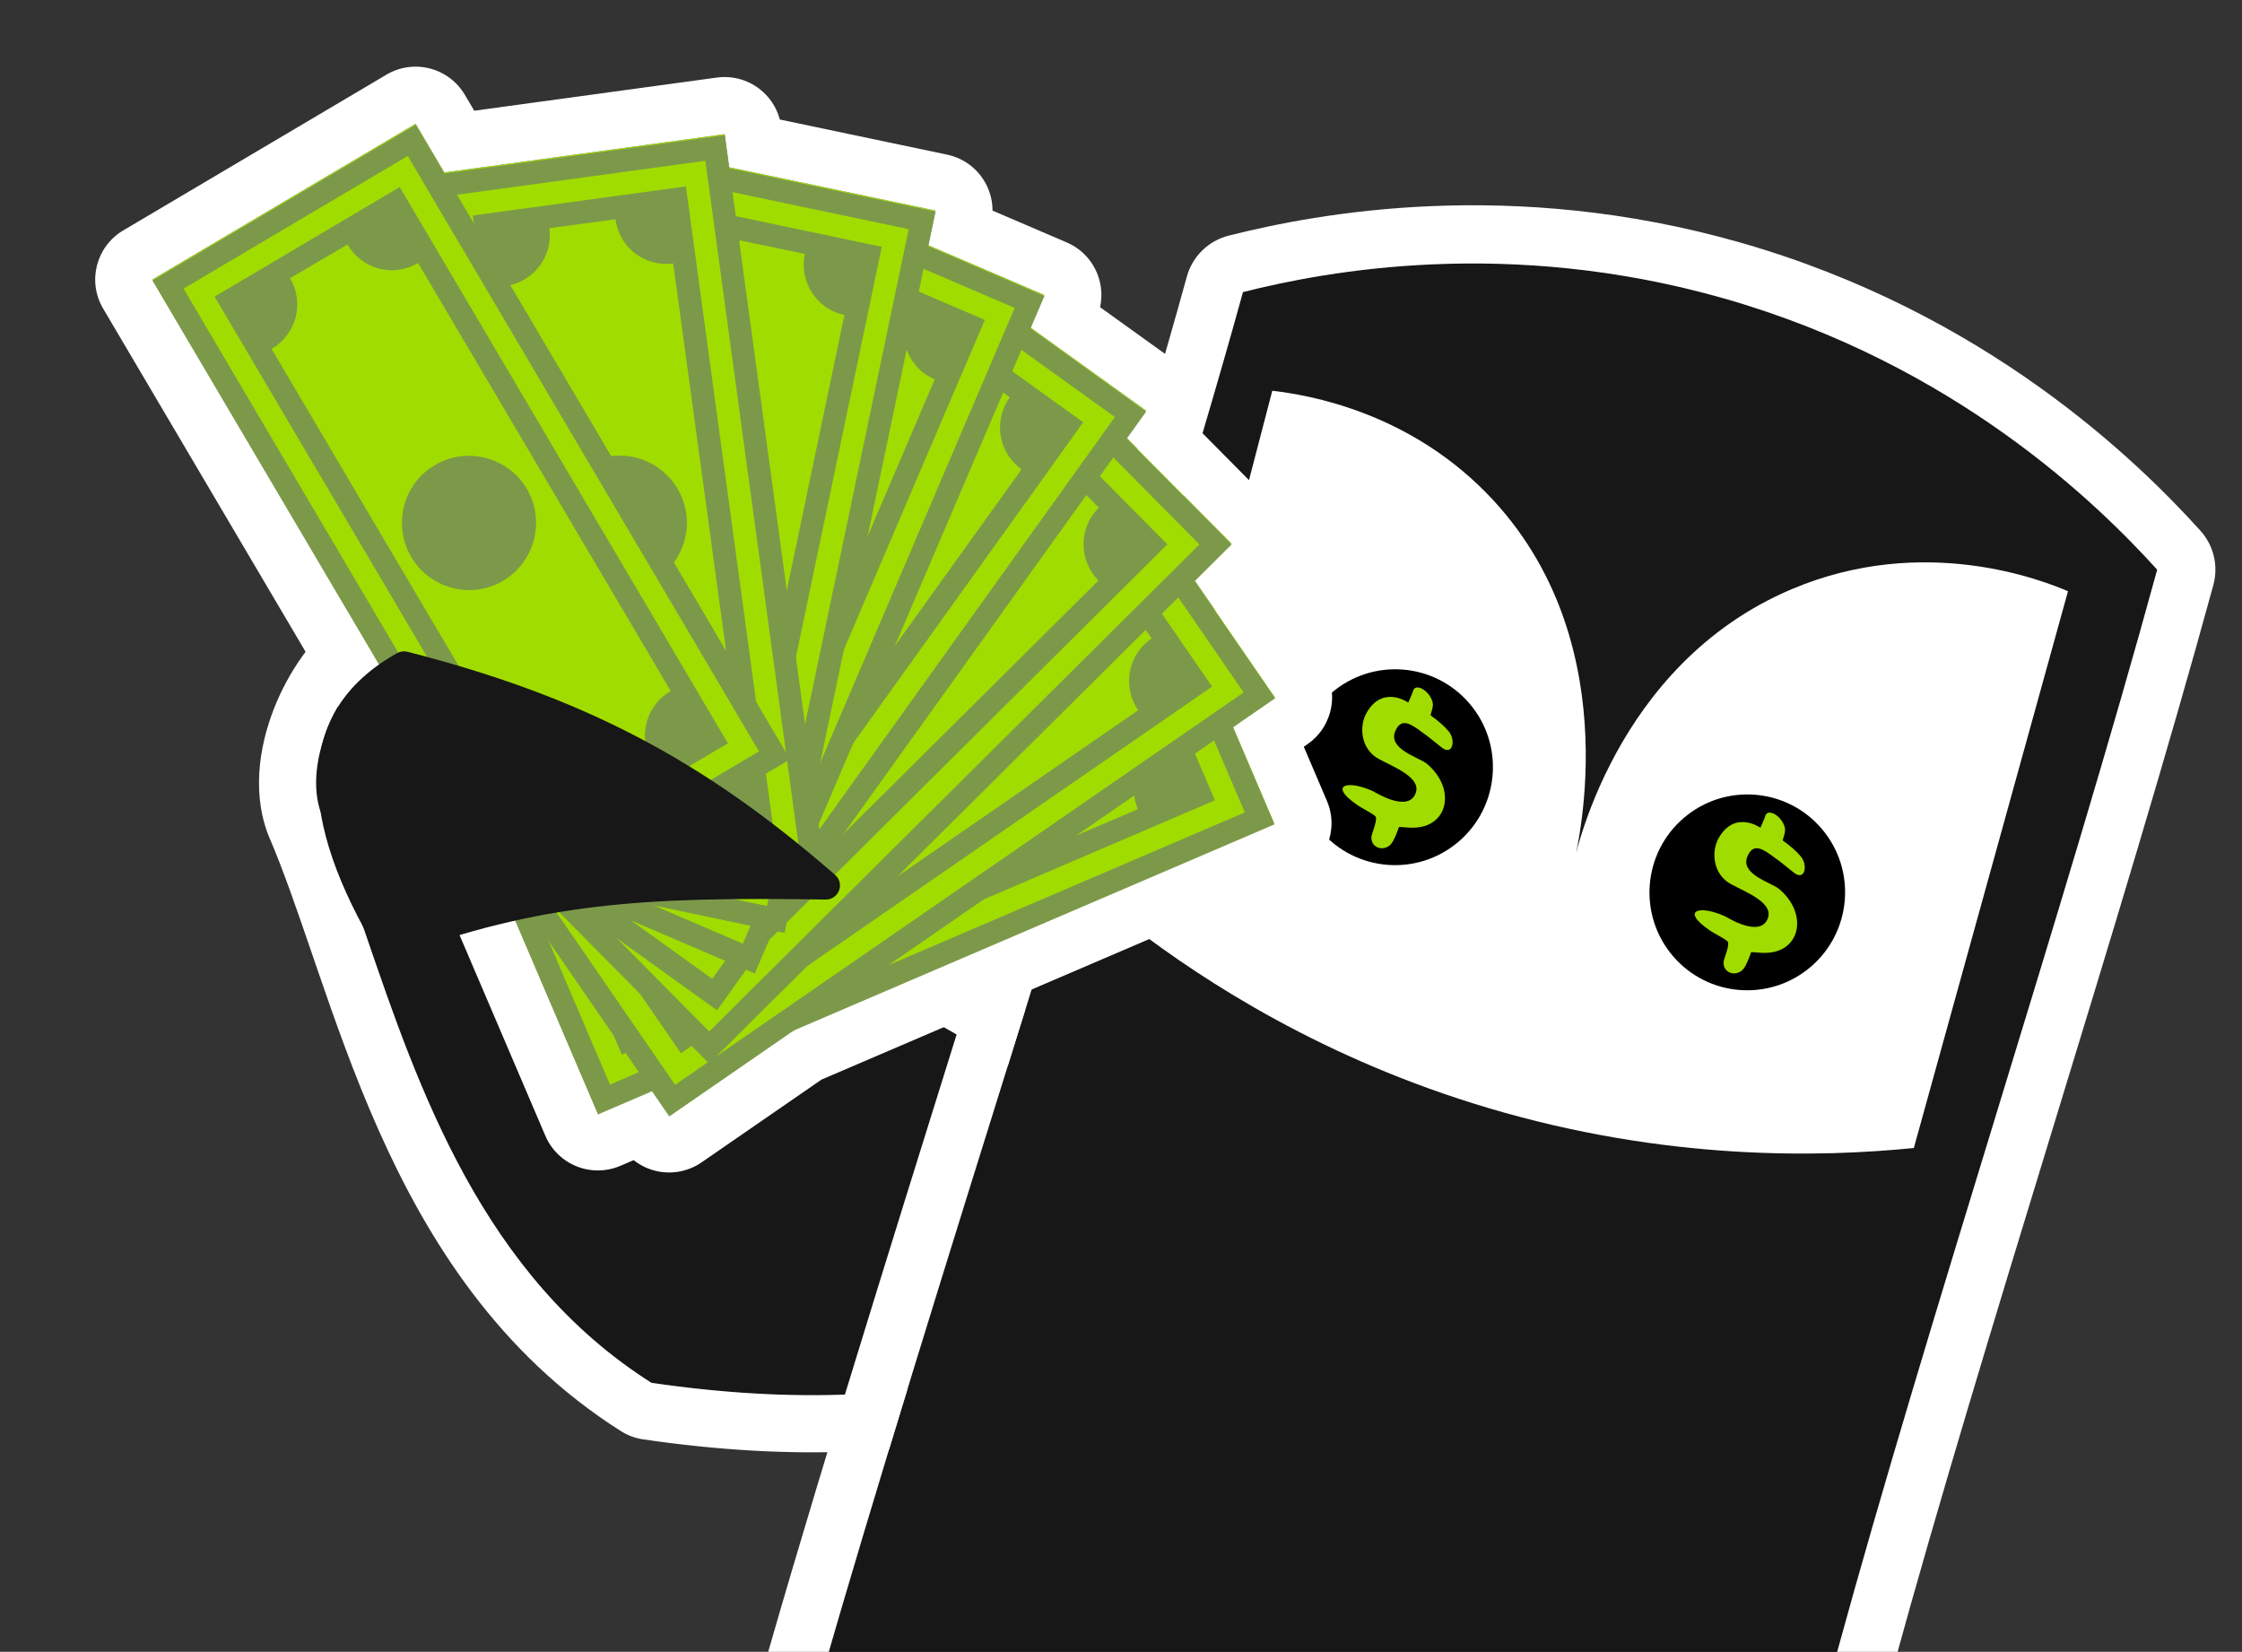 <svg width="471" height="347" viewBox="0 0 471 347" fill="none" xmlns="http://www.w3.org/2000/svg">
<rect x="0" y="0" width="471" height="347" fill="#333333" stroke="none"/>
<g clip-path="url(#clip0_2001_192)">
<path d="M67.47 170.878C82 204.637 91.173 261.559 136.857 290.483C257.857 308.244 304.228 231.12 91.457 176.664C101.276 103.969 59.276 148.68 67.47 170.878Z" fill="#171717"/>
<path fill-rule="evenodd" clip-rule="evenodd" d="M56.459 175.637C56.375 175.443 56.297 175.246 56.224 175.048C52.672 165.426 54.896 155.045 58.114 147.492C61.328 139.948 66.884 132.039 73.992 127.845C77.657 125.683 83.218 123.699 89.404 125.516C95.822 127.401 99.653 132.395 101.725 137.244C104.768 144.368 105.562 154.54 104.502 167.678C153.038 180.76 188.105 195.189 211.625 209.7C224.183 217.447 233.886 225.483 240.556 233.741C247.221 241.993 251.361 251.13 251.313 260.71C251.21 280.964 233.568 293.347 214.267 299.321C194.004 305.593 166.504 306.971 135.111 302.363C133.452 302.12 131.862 301.53 130.445 300.633C104.788 284.389 89.823 260.52 79.529 237.388C74.384 225.828 70.301 214.204 66.679 203.652C66.3 202.55 65.928 201.462 65.561 200.39C62.342 190.991 59.516 182.739 56.459 175.637ZM91.458 176.666C101.277 103.971 59.277 148.682 67.471 170.88C70.722 178.434 73.705 187.147 76.889 196.447C87.934 228.711 101.396 268.033 136.858 290.485C257.858 308.246 304.229 231.122 91.458 176.666Z" fill="white"/>
<path d="M385.835 347.435C385.835 347.435 359.322 364.492 275.251 364.492C197.273 364.492 169.168 364.492 169.168 364.492C189.567 290.356 240.722 135.492 261.122 61.356C278.908 56.855 316.988 49.846 362.02 62.648C410.836 76.525 440.837 106.018 453.184 119.675C433.609 191.264 405.437 275.899 385.835 347.435Z" fill="#171717"/>
<path fill-rule="evenodd" clip-rule="evenodd" d="M392.451 357.719L385.835 347.435C395.59 311.836 407.467 272.992 419.351 234.127C431.347 194.894 443.351 155.638 453.184 119.675C440.837 106.018 410.836 76.525 362.02 62.647C316.988 49.846 278.909 56.855 261.122 61.356C250.922 98.424 233.033 155.674 215.145 212.924C199.121 264.205 183.097 315.487 172.6 352.263C171.378 356.544 170.231 360.627 169.168 364.492L169.168 376.721C165.352 376.721 161.754 374.939 159.441 371.904C157.128 368.868 156.365 364.927 157.377 361.248C167.633 323.977 185.565 266.587 203.4 209.509L203.473 209.277C221.391 151.931 239.201 94.927 249.331 58.112C250.499 53.869 253.856 50.581 258.122 49.501C276.989 44.727 317.452 37.265 365.364 50.885C417.309 65.652 449.176 97.007 462.255 111.474C465.053 114.569 466.08 118.876 464.98 122.9C455.135 158.904 443.142 198.141 431.214 237.151L431.077 237.6C419.17 276.54 407.336 315.241 397.629 350.666C396.832 353.575 394.988 356.087 392.451 357.719ZM169.168 364.492C169.168 376.721 169.168 376.721 169.168 376.721L275.251 376.721C318.099 376.721 346.757 372.375 365.023 367.83C374.16 365.556 380.703 363.231 385.123 361.371C387.332 360.441 389.009 359.628 390.212 358.997C390.813 358.681 391.296 358.412 391.667 358.196C391.852 358.088 392.01 357.994 392.14 357.914C392.167 357.897 392.193 357.882 392.217 357.866C392.252 357.845 392.285 357.824 392.316 357.805L392.388 357.759L392.421 357.738L392.437 357.728C392.444 357.724 392.451 357.719 385.835 347.435C385.835 347.435 359.322 364.492 275.251 364.492L169.168 364.492Z" fill="white"/>
<path d="M267.279 82.085C274.572 82.923 296.581 86.448 313.821 105.199C342.546 136.433 330.953 180.391 330.191 183.085C330.725 180.146 339.055 139.601 376.377 123.775C404.265 111.963 429.323 122.014 434.446 124.199C423.654 163.173 412.851 202.186 402.059 241.159C382.329 243.134 350.079 243.87 312.744 232.784C278.258 222.544 253.16 206.284 237.934 194.637C247.725 157.137 257.515 119.637 267.279 82.085Z" fill="white"/>
<path d="M279.765 145.517C271.124 152.892 270.085 165.877 277.443 174.52C284.801 183.163 297.77 184.191 306.41 176.817C315.05 169.442 316.09 156.457 308.732 147.814C301.374 139.171 288.405 138.143 279.765 145.517Z" fill="black"/>
<path d="M292.054 177.497C292.799 176.87 293.8 174.083 293.852 173.817C293.905 173.551 295.517 173.978 297.408 173.852C304.396 173.401 305.781 165.497 299.763 160.448C298.11 159.074 291.433 157.377 293.154 153.516C294.393 150.665 296.481 152.125 298.7 153.776C300.242 154.852 301.544 155.992 302.868 157.025C305.219 158.868 305.835 155.453 304.375 153.675C303.464 152.557 302.063 151.342 300.62 150.341C300.325 150.117 301.282 148.703 300.957 147.479C300.264 144.967 297.196 143.316 296.809 145.284C296.757 145.55 295.848 147.581 295.848 147.581C295.793 147.57 290.535 143.831 287.123 149.68C285.416 152.605 285.877 157.446 289.72 159.471C292.788 161.123 298.523 163.299 297.439 166.511C295.94 170.968 288.608 166.269 288.554 166.258C283.164 163.764 278.943 164.814 285.064 169.054C286.102 169.81 288.536 170.951 288.986 171.536C289.436 172.122 288.241 175.036 288.136 175.568C287.784 177.93 290.402 178.996 292.054 177.497Z" fill="#A1DC00"/>
<path d="M353.748 171.809C345.108 179.183 344.068 192.168 351.427 200.811C358.785 209.454 371.754 210.483 380.394 203.108C389.034 195.733 390.073 182.748 382.715 174.105C375.357 165.462 362.388 164.434 353.748 171.809Z" fill="black"/>
<path d="M366.037 203.788C366.783 203.161 367.783 200.375 367.836 200.109C367.888 199.843 369.5 200.27 371.391 200.144C378.379 199.692 379.764 191.788 373.746 186.739C372.094 185.365 365.416 183.668 367.137 179.807C368.376 176.957 370.464 178.416 372.684 180.067C374.225 181.143 375.528 182.283 376.851 183.316C379.203 185.159 379.818 181.744 378.358 179.966C377.447 178.848 376.047 177.634 374.604 176.632C374.308 176.409 375.265 174.994 374.94 173.77C374.247 171.259 371.18 169.607 370.792 171.575C370.74 171.841 369.831 173.872 369.831 173.872C369.777 173.862 364.519 170.122 361.106 175.971C359.4 178.896 359.861 183.737 363.703 185.762C366.771 187.414 372.507 189.59 371.422 192.802C369.923 197.259 362.592 192.56 362.537 192.55C357.147 190.055 352.926 191.105 359.047 195.345C360.086 196.101 362.519 197.242 362.969 197.827C363.419 198.413 362.224 201.327 362.119 201.859C361.768 204.221 364.385 205.287 366.037 203.788Z" fill="#A1DC00"/>
<path fill-rule="evenodd" clip-rule="evenodd" d="M87.311 25.997L32.002 58.721L99.446 173.052L98.416 174.488L100.69 176.123L99.479 178.956L102.408 180.213L101.919 182.551L103.835 182.953L125.601 233.874L136.932 229.016L140.569 234.301L166.75 216.233L267.724 172.943L259.011 152.558L267.856 146.454L250.936 121.864L258.684 114.167L236.663 91.933L240.748 86.233L216.464 68.774L219.38 61.951L194.987 51.492L196.509 44.221L153.171 35.123L152.225 28.174L93.341 36.22L87.311 25.997Z" fill="#A1DC00"/>
<path fill-rule="evenodd" clip-rule="evenodd" d="M21.665 64.818C18.303 59.118 20.193 51.773 25.89 48.402L81.198 15.678C83.94 14.056 87.215 13.59 90.3 14.384C93.386 15.177 96.029 17.165 97.647 19.908L99.624 23.259L150.599 16.293C153.754 15.862 156.95 16.702 159.485 18.627C161.624 20.252 163.144 22.537 163.825 25.106L198.976 32.486C204.64 33.675 208.525 38.676 208.512 44.243L224.111 50.932C229.493 53.239 232.321 59.014 231.104 64.528L247.755 76.499C252.233 79.718 253.833 85.451 252.012 90.385L267.212 105.732C271.869 110.434 271.838 118.017 267.143 122.68L266.5 123.32L277.743 139.66C281.494 145.112 280.121 152.57 274.674 156.329L273.899 156.864L278.759 168.234C281.361 174.32 278.539 181.363 272.454 183.971L172.581 226.789L147.387 244.177C144.765 245.987 141.53 246.68 138.397 246.103C136.45 245.745 134.641 244.915 133.117 243.708L130.331 244.903C127.403 246.158 124.096 246.198 121.139 245.014C118.182 243.83 115.817 241.52 114.566 238.592L94.716 192.153C93.061 190.911 91.762 189.263 90.935 187.388C88.838 185.262 87.609 182.418 87.486 179.449C86.793 177.917 86.43 176.257 86.415 174.583L21.665 64.818ZM103.835 182.958L125.601 233.878L136.932 229.02L140.569 234.306L166.75 216.237L267.724 172.947L259.011 152.563L267.856 146.458L250.936 121.869L258.685 114.172L258.683 114.171L236.663 91.937L240.748 86.238L216.464 68.779L219.38 61.956L194.987 51.496L196.509 44.226L153.171 35.127L152.225 28.178L93.341 36.225L87.311 26.001L32.002 58.725L99.446 173.056L98.416 174.492L100.69 176.128L99.479 178.961L102.408 180.217L101.919 182.555L103.835 182.958Z" fill="white"/>
<path d="M242.478 114.024L100.355 174.955L125.636 234.101L267.76 173.17L242.478 114.024Z" fill="#7C994A"/>
<path d="M239.976 120.285L106.615 177.459L128.145 227.83L261.506 170.655L239.976 120.285Z" fill="#A1DC00"/>
<path d="M237.444 126.524L112.856 179.951L130.638 221.542L255.226 168.116L237.444 126.524Z" fill="#7C994A"/>
<path d="M128.915 205.354C134.414 203.026 140.808 205.554 143.133 211.062L239.036 169.98C236.711 164.472 239.236 158.069 244.736 155.74L239.261 142.849C233.761 145.177 227.367 142.649 225.042 137.141L129.139 178.223C131.464 183.731 128.94 190.134 123.44 192.463L128.915 205.354Z" fill="#A1DC00"/>
<path d="M196.548 167.988C199.608 175.178 196.345 183.432 189.166 186.496C181.986 189.561 173.745 186.293 170.685 179.103C167.625 171.913 170.888 163.658 178.067 160.594C185.172 157.47 193.488 160.797 196.548 167.988Z" fill="#7C994A"/>
<path d="M231.445 93.707L104.158 181.554L140.607 234.526L267.894 146.678L231.445 93.707Z" fill="#7C994A"/>
<path d="M230.225 100.346L110.785 182.778L141.826 227.89L261.266 145.459L230.225 100.346Z" fill="#A1DC00"/>
<path d="M229.003 106.982L117.411 183.998L143.044 221.251L254.636 144.235L229.003 106.982Z" fill="#7C994A"/>
<path d="M138.177 205.661C143.078 202.246 149.87 203.506 153.22 208.489L239.106 149.193C235.696 144.285 236.955 137.483 241.93 134.128L234.034 122.601C229.133 126.015 222.341 124.755 218.991 119.772L133.105 179.068C136.514 183.976 135.256 190.778 130.281 194.133L138.177 205.661Z" fill="#A1DC00"/>
<path d="M196.974 155.641C201.371 162.066 199.792 170.807 193.376 175.21C186.96 179.614 178.232 178.032 173.835 171.607C169.439 165.181 171.018 156.441 177.434 152.037C183.85 147.634 192.577 149.215 196.974 155.641Z" fill="#7C994A"/>
<path d="M213.483 68.714L103.723 177.748L148.963 223.426L258.723 114.391L213.483 68.714Z" fill="#7C994A"/>
<path d="M213.453 75.47L110.459 177.782L148.987 216.683L251.981 114.371L213.453 75.47Z" fill="#A1DC00"/>
<path d="M213.428 82.231L117.201 177.821L149.017 209.945L245.243 114.355L213.428 82.231Z" fill="#7C994A"/>
<path d="M141.356 195.506C145.554 191.288 152.476 191.311 156.628 195.59L230.768 121.948C226.557 117.743 226.579 110.811 230.852 106.653L220.967 96.712C216.768 100.93 209.846 100.907 205.695 96.628L131.613 170.196C135.825 174.401 135.802 181.332 131.529 185.49L141.356 195.506Z" fill="#A1DC00"/>
<path d="M190.431 135.807C195.882 141.364 195.881 150.264 190.332 155.723C184.783 161.182 175.897 161.181 170.446 155.624C164.995 150.066 164.996 141.167 170.545 135.707C176.094 130.248 184.98 130.249 190.431 135.807Z" fill="#7C994A"/>
<path d="M240.786 86.464L188.601 48.949L98.453 174.72L150.638 212.236L240.786 86.464Z" fill="#7C994A"/>
<path d="M234.212 87.605L189.771 55.656L105.18 173.672L149.622 205.622L234.212 87.605Z" fill="#A1DC00"/>
<path d="M227.565 88.706L190.865 62.324L111.836 172.589L148.536 198.971L227.565 88.706Z" fill="#7C994A"/>
<path d="M138.634 185.895C142.146 181.009 148.87 179.899 153.749 183.416L214.606 98.591C209.727 95.074 208.619 88.34 212.13 83.454L200.747 75.247C197.235 80.133 190.511 81.243 185.632 77.726L124.85 162.61C129.729 166.127 130.837 172.862 127.325 177.748L138.634 185.895Z" fill="#A1DC00"/>
<path d="M177.173 118.92C183.454 123.431 184.941 132.296 180.437 138.586C175.932 144.877 167.08 146.366 160.799 141.855C154.518 137.344 153.031 128.479 157.535 122.188C162.099 115.823 170.817 114.349 177.173 118.92Z" fill="#7C994A"/>
<path d="M219.417 62.181L160.363 36.858L99.515 179.186L158.569 204.508L219.417 62.181Z" fill="#7C994A"/>
<path d="M213.164 64.682L162.872 43.117L105.776 176.669L156.068 198.235L213.164 64.682Z" fill="#A1DC00"/>
<path d="M206.893 67.205L165.363 49.397L112.018 174.175L153.548 191.983L206.893 67.205Z" fill="#7C994A"/>
<path d="M141.101 181.395C143.391 175.902 149.813 173.332 155.313 175.759L196.366 79.684C190.881 77.391 188.315 70.96 190.738 65.451L177.83 59.933C175.541 65.426 169.119 67.996 163.619 65.569L122.565 161.644C128.05 163.936 130.617 170.368 128.193 175.877L141.101 181.395Z" fill="#A1DC00"/>
<path d="M164.293 107.68C171.492 110.728 174.749 119.05 171.691 126.126C168.648 133.336 160.338 136.598 153.273 133.535C146.073 130.487 142.816 122.165 145.875 115.089C148.858 107.954 157.094 104.633 164.293 107.68Z" fill="#7C994A"/>
<path d="M196.546 44.451L133.674 31.251L101.956 182.78L164.828 195.98L196.546 44.451Z" fill="#7C994A"/>
<path d="M190.9 48.139L137.357 36.897L107.594 179.085L161.138 190.326L190.9 48.139Z" fill="#A1DC00"/>
<path d="M185.25 51.848L141.034 42.565L113.227 175.41L157.443 184.693L185.25 51.848Z" fill="#7C994A"/>
<path d="M143.159 176.823C144.39 170.976 150.139 167.26 155.978 168.493L177.393 66.177C171.554 64.943 167.844 59.187 169.075 53.339L155.387 50.491C154.156 56.339 148.407 60.055 142.568 58.821L121.153 161.138C126.992 162.371 130.702 168.128 129.471 173.976L143.159 176.823Z" fill="#A1DC00"/>
<path d="M151.334 99.936C158.975 101.506 163.837 109.033 162.194 116.626C160.627 124.278 153.111 129.147 145.529 127.502C137.888 125.932 133.026 118.405 134.669 110.812C136.311 103.219 143.752 98.291 151.334 99.936Z" fill="#7C994A"/>
<path d="M152.263 28.398L88.614 37.096L109.514 190.497L173.163 181.8L152.263 28.398Z" fill="#7C994A"/>
<path d="M148.184 33.774L93.978 41.182L113.59 185.126L167.795 177.719L148.184 33.774Z" fill="#A1DC00"/>
<path d="M144.097 39.155L99.335 45.272L117.658 179.759L162.42 173.642L144.097 39.155Z" fill="#7C994A"/>
<path d="M146.295 171.021C145.487 165.136 149.607 159.637 155.558 158.887L141.425 55.344C135.548 56.153 130.057 52.027 129.308 46.067L115.412 47.93C116.22 53.816 112.1 59.315 106.148 60.065L120.282 163.608C126.159 162.799 131.65 166.925 132.398 172.885L146.295 171.021Z" fill="#A1DC00"/>
<path d="M128.278 95.846C135.955 94.762 143.088 100.195 144.169 107.884C145.251 115.572 139.826 122.715 132.149 123.799C124.472 124.882 117.34 119.449 116.258 111.761C115.161 103.938 120.526 96.87 128.278 95.846Z" fill="#7C994A"/>
<path d="M87.347 26.22L32.039 58.944L110.672 192.245L165.98 159.521L87.347 26.22Z" fill="#7C994A"/>
<path d="M85.663 32.761L38.561 60.63L112.346 185.712L159.449 157.843L85.663 32.761Z" fill="#A1DC00"/>
<path d="M83.974 39.294L45.081 62.31L114.027 179.164L152.92 156.147L83.974 39.294Z" fill="#7C994A"/>
<path d="M137.029 159.995C133.931 154.847 135.681 148.193 140.895 145.15L87.823 55.24C82.683 58.342 76.039 56.59 73 51.367L60.922 58.458C64.02 63.605 62.27 70.259 57.055 73.302L110.128 163.213C115.268 160.11 121.912 161.863 124.951 167.085L137.029 159.995Z" fill="#A1DC00"/>
<path d="M91.384 97.698C98.054 93.741 106.724 96.008 110.675 102.689C114.627 109.369 112.362 118.052 105.692 122.009C99.022 125.967 90.351 123.699 86.4 117.019C82.449 110.338 84.638 101.596 91.384 97.698Z" fill="#7C994A"/>
<path d="M175.441 183.794C177.534 185.619 176.189 189.015 173.413 188.971C135.259 188.36 113.547 189.62 82.813 201.027C81.459 201.53 79.92 201.016 79.179 199.775C62.991 172.657 60.952 149.758 83.457 137.19C84.106 136.827 84.889 136.735 85.61 136.919C122.248 146.304 147.542 159.464 175.441 183.794Z" fill="#171717"/>
</g>
<defs>
<clipPath id="clip0_2001_192">
<rect width="471" height="347" fill="white"/>
</clipPath>
</defs>
</svg>
